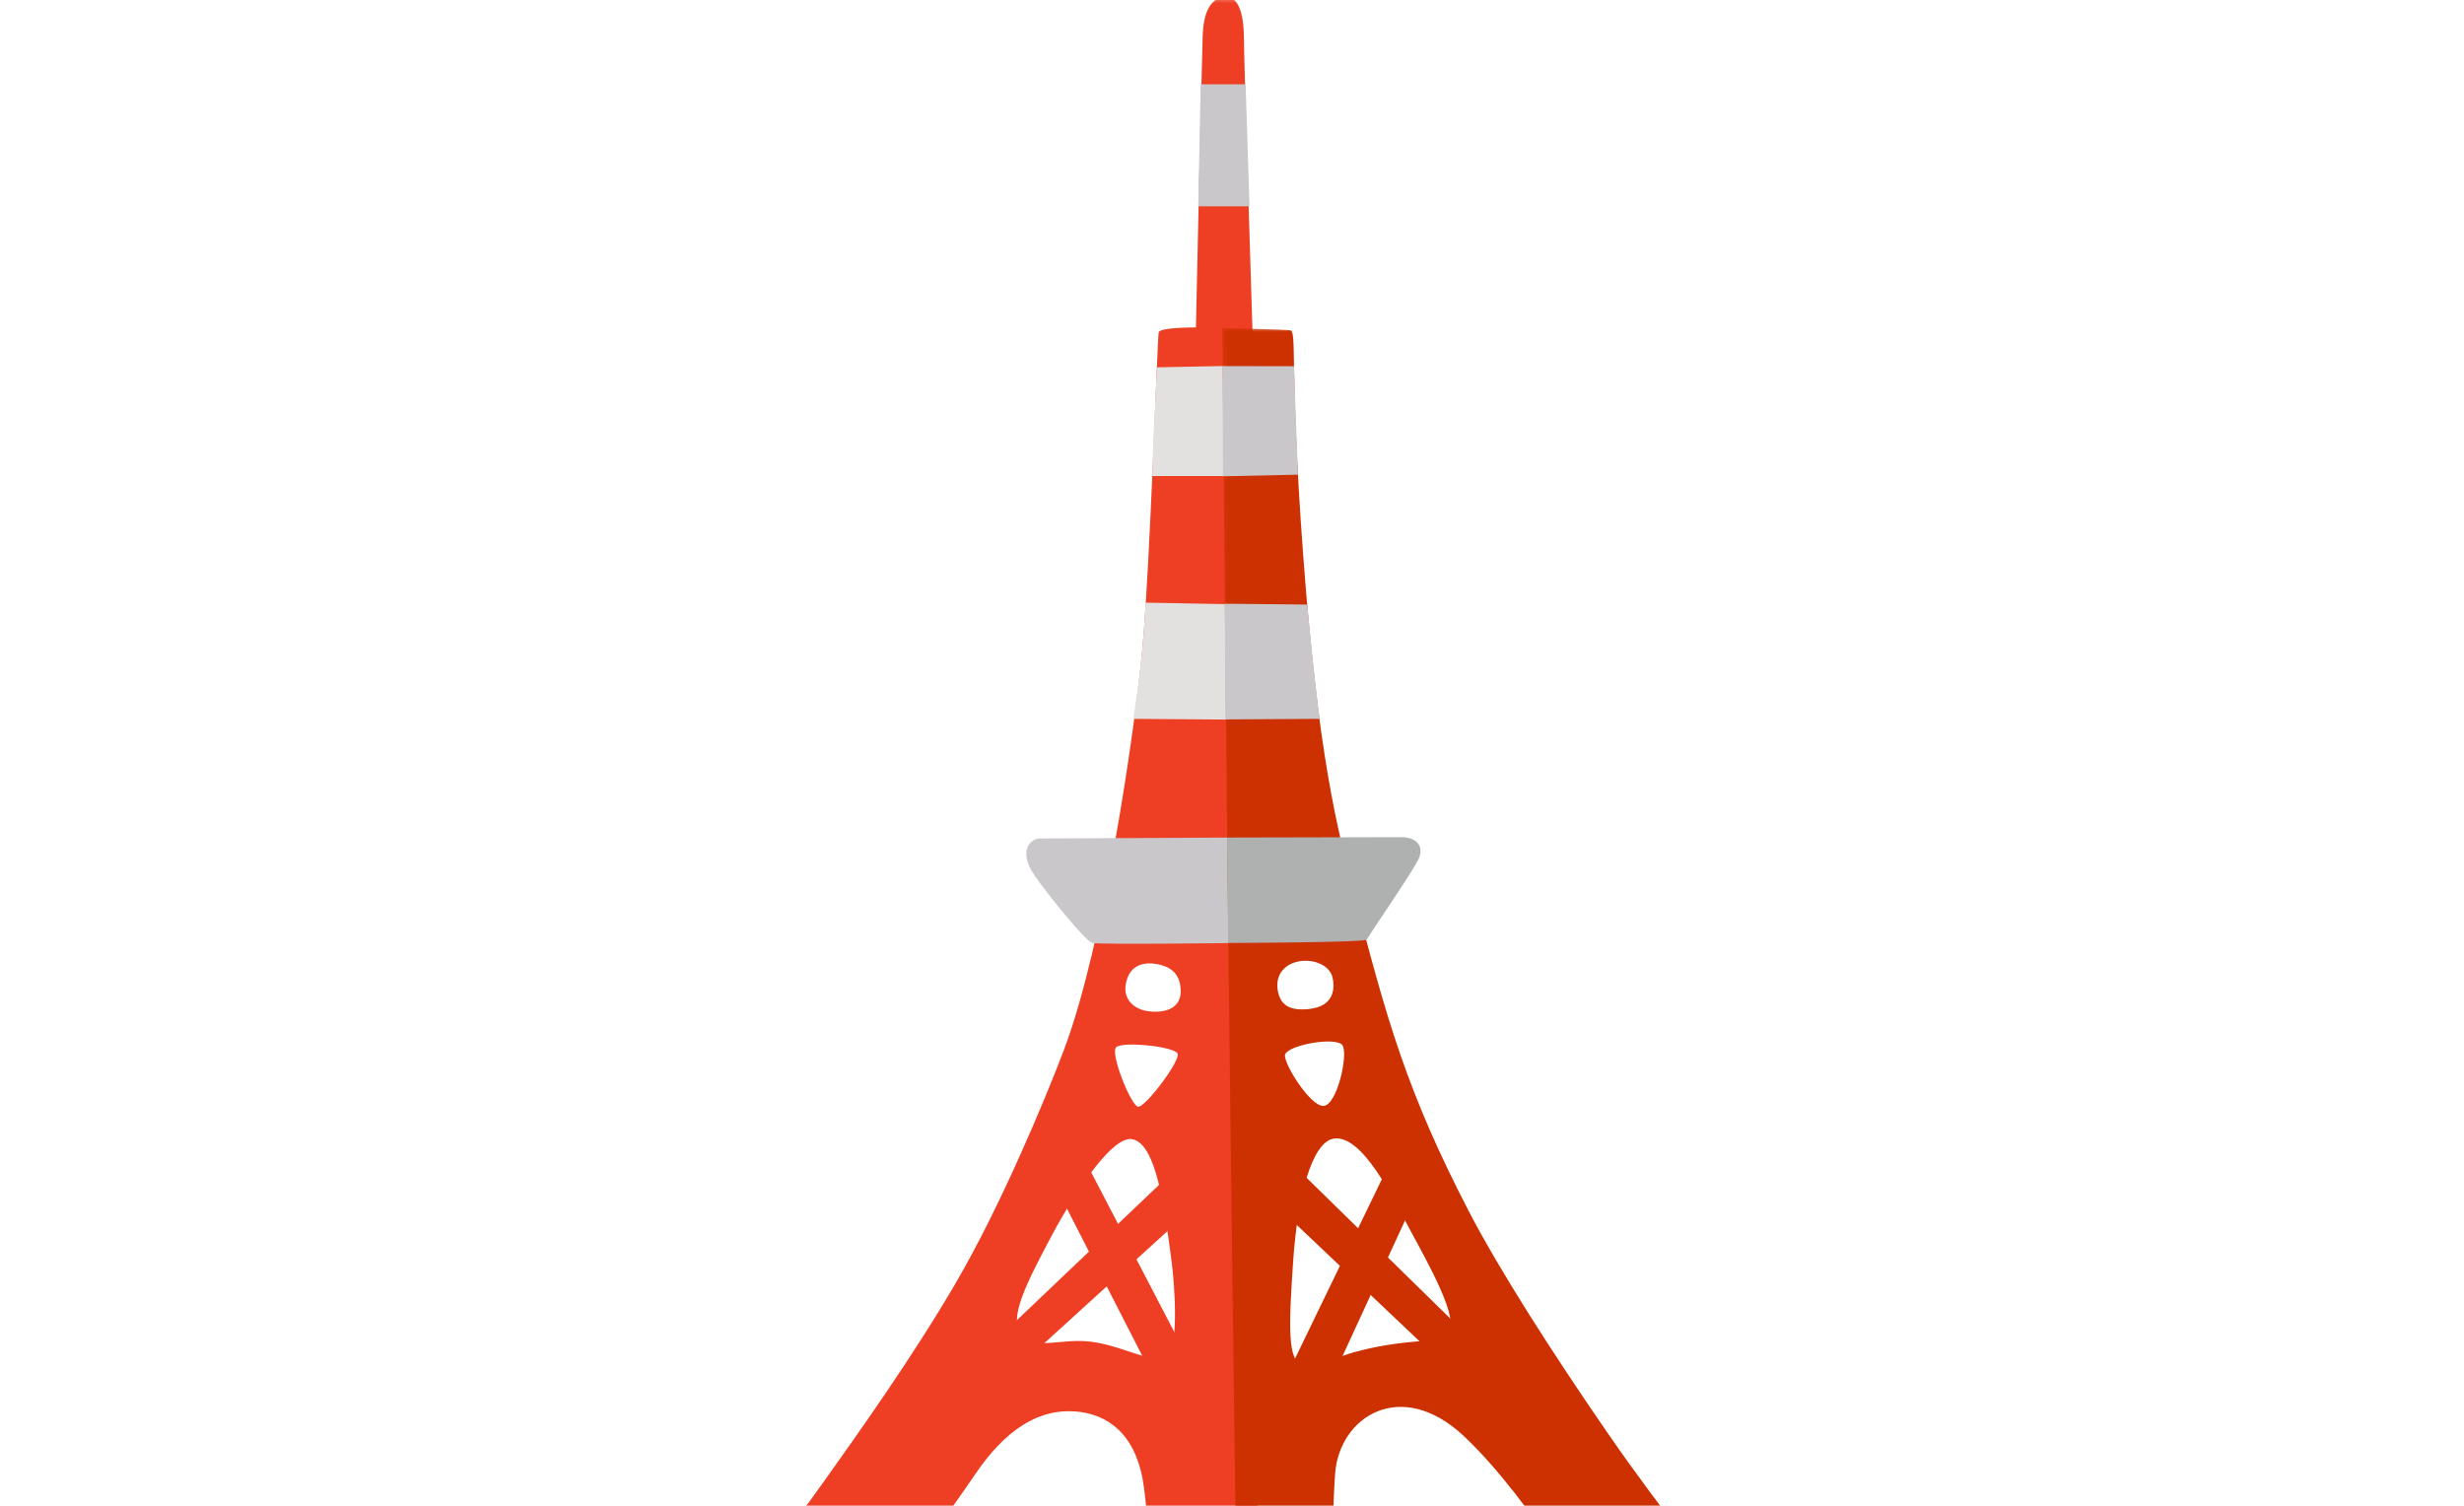 <svg width="360" height="220" viewBox="0 0 360 220" fill="none" xmlns="http://www.w3.org/2000/svg">
<g clip-path="url(#clip0_3773_4891)">
<mask id="mask0_3773_4891" style="mask-type:luminance" maskUnits="userSpaceOnUse" x="105" y="-1" width="80" height="233">
<path d="M105.697 -0.61H184.304V231.862H105.697V-0.61Z" fill="white"/>
</mask>
<g mask="url(#mask0_3773_4891)">
<path d="M184.012 113.31L183.018 49.097C183.018 49.097 181.747 8.889 181.747 5.695C181.747 2.503 181.109 -0.271 179.361 -0.43C177.613 -0.591 175.883 0.727 175.724 5.057C175.566 9.386 174.73 47.84 174.73 47.84C174.73 47.84 169.385 47.798 169.286 48.578C169.066 50.175 168.033 82.499 166.92 94.672C165.808 106.845 161.218 138.073 155.475 153.317C152.612 160.9 146.134 176.284 139.795 187.18C133.416 198.174 125.089 209.828 120.101 216.832C110.164 230.781 104.441 235.748 106.072 237.325C106.826 238.063 126.659 237.664 126.659 237.664C126.659 237.664 139.358 220.024 142.438 215.456C146.592 209.289 151.718 205.339 158.118 206.336C162.529 207.034 166.225 210.188 167.14 217.351C168.352 226.65 168.71 242.214 169.842 243.093C171.571 244.469 183.733 244.449 183.733 244.449L184.012 113.31ZM170.319 198.355C168.352 199.272 163.98 196.619 159.488 196.04C154.998 195.461 151.658 197.317 149.354 195.121C147.049 192.927 150.268 187.021 153.149 181.473C156.031 175.926 162.25 165.748 165.471 166.448C168.908 167.186 170.08 176.165 171.113 183.788C171.709 188.137 172.267 197.416 170.319 198.355ZM166.285 161.699C165.251 161.578 162.171 153.915 163.066 153.018C163.98 152.1 171.591 152.899 172.048 153.935C172.505 154.973 167.318 161.818 166.285 161.699ZM168.47 147.81C165.471 147.691 164.238 145.835 164.437 144.119C164.774 141.225 166.762 140.406 169.167 140.885C171.69 141.385 172.406 142.862 172.505 144.578C172.624 146.434 171.472 147.929 168.47 147.81Z" fill="#EE3E23"/>
</g>
<path d="M155.195 175.229L168.093 200.45L172.922 197.218L157.779 168.104C157.799 168.104 156.209 173.192 155.195 175.229Z" fill="#EE3E23"/>
<path d="M170.537 171.976L146.471 194.883L150.387 198.236L172.623 178.001L170.537 171.976Z" fill="#EE3E23"/>
<path d="M179.183 53.467L169.027 53.666C169.027 53.666 168.73 60.032 168.611 62.127C168.49 64.202 168.352 69.549 168.352 69.549H180.335L179.183 53.467Z" fill="#E3E1DF"/>
<path d="M175.068 30.141H182.56L181.984 12.32H175.427L175.068 30.141Z" fill="#C9C7CA"/>
<path d="M179.182 88.267L167.377 88.048C167.377 88.048 167.198 91.958 166.741 96.349C166.403 99.62 165.589 105.029 165.589 105.029L181.487 105.149L179.182 88.267Z" fill="#E3E1DF"/>
<path d="M180.235 122.369C180.235 122.369 153.029 122.508 151.877 122.508C150.725 122.508 148.577 124.185 151.18 127.956C153.029 130.63 158.573 137.515 159.606 137.774C160.64 138.032 180.792 137.774 180.792 137.774L180.235 122.369Z" fill="#C9C7CA"/>
<mask id="mask1_3773_4891" style="mask-type:luminance" maskUnits="userSpaceOnUse" x="178" y="47" width="78" height="185">
<path d="M178.388 47.631H255.727V231.862H178.388V47.631Z" fill="white"/>
</mask>
<g mask="url(#mask1_3773_4891)">
<path d="M253.248 233.655C252.373 232.597 243.033 221.182 234.965 209.49C226.897 197.797 219.028 185.524 214.556 176.884C205.593 159.584 202.632 149.107 197.842 130.571C195.379 121.033 192.556 110.377 190.371 80.724C188.343 53.188 189.575 48.338 188.462 48.238C187.549 48.139 178.587 47.94 178.587 47.94C178.587 47.94 178.924 82.959 179.203 113.629C179.48 143.66 180.812 244.41 180.812 244.41C180.812 244.41 182.263 244.47 184.19 244.47C187.688 244.45 192.756 244.29 193.372 243.712C194.445 242.674 194.524 222.898 195.061 215.357C195.657 206.935 204.698 201.249 213.821 209.769C224.015 219.307 234.13 237.565 235.363 238.464C236.913 239.581 252.751 238.643 254.698 238.643C256.586 238.583 254.996 235.769 253.248 233.655ZM189.298 140.568C191.642 139.909 194.245 140.946 194.683 142.783C195.1 144.619 194.782 147.013 191.325 147.411C188.522 147.731 187.033 146.933 186.674 144.639C186.336 142.463 187.609 141.047 189.298 140.568ZM187.767 154.037C188.343 152.639 195.239 151.422 196.134 152.719C197.029 154.017 195.36 161.479 193.372 161.579C191.384 161.66 187.33 155.074 187.767 154.037ZM211.554 194.623C209.767 196.419 207.918 195.482 201.281 196.759C194.643 198.035 192.875 199.871 190.45 199.473C188.026 199.093 188.304 193.686 188.939 184.208C189.577 174.73 191.703 166.926 194.802 166.367C198.995 165.63 203.487 174.988 206.031 179.717C208.575 184.447 213.344 192.827 211.554 194.623Z" fill="#CD3001"/>
</g>
<path d="M203.446 169.082L187.865 201.269L194.642 201.388L207.52 173.451L203.446 169.082Z" fill="#CD3001"/>
<path d="M189.018 170.239L215.707 196.379L208.931 197.417L186.456 176.126L189.018 170.239Z" fill="#CD3001"/>
<path d="M178.626 53.487L189.059 53.507L189.635 69.351L178.685 69.589L178.626 53.487Z" fill="#C9C7CA"/>
<path d="M178.943 88.207L190.986 88.327L191.782 96.25C192.158 99.881 192.796 105.03 192.796 105.03L179.042 105.109L178.943 88.207Z" fill="#C9C7CA"/>
<path d="M179.281 122.369C179.281 122.369 202.453 122.31 204.718 122.31C207.044 122.31 208.057 123.686 207.301 125.422C206.547 127.138 200.584 135.759 199.691 137.275C199.432 137.714 179.44 137.774 179.44 137.774L179.281 122.369Z" fill="#AFB1B0"/>
</g>
<defs>
<clipPath id="clip0_3773_4891">
<rect width="390" height="220" fill="white" transform="translate(-14.5)"/>
</clipPath>
</defs>
</svg>
